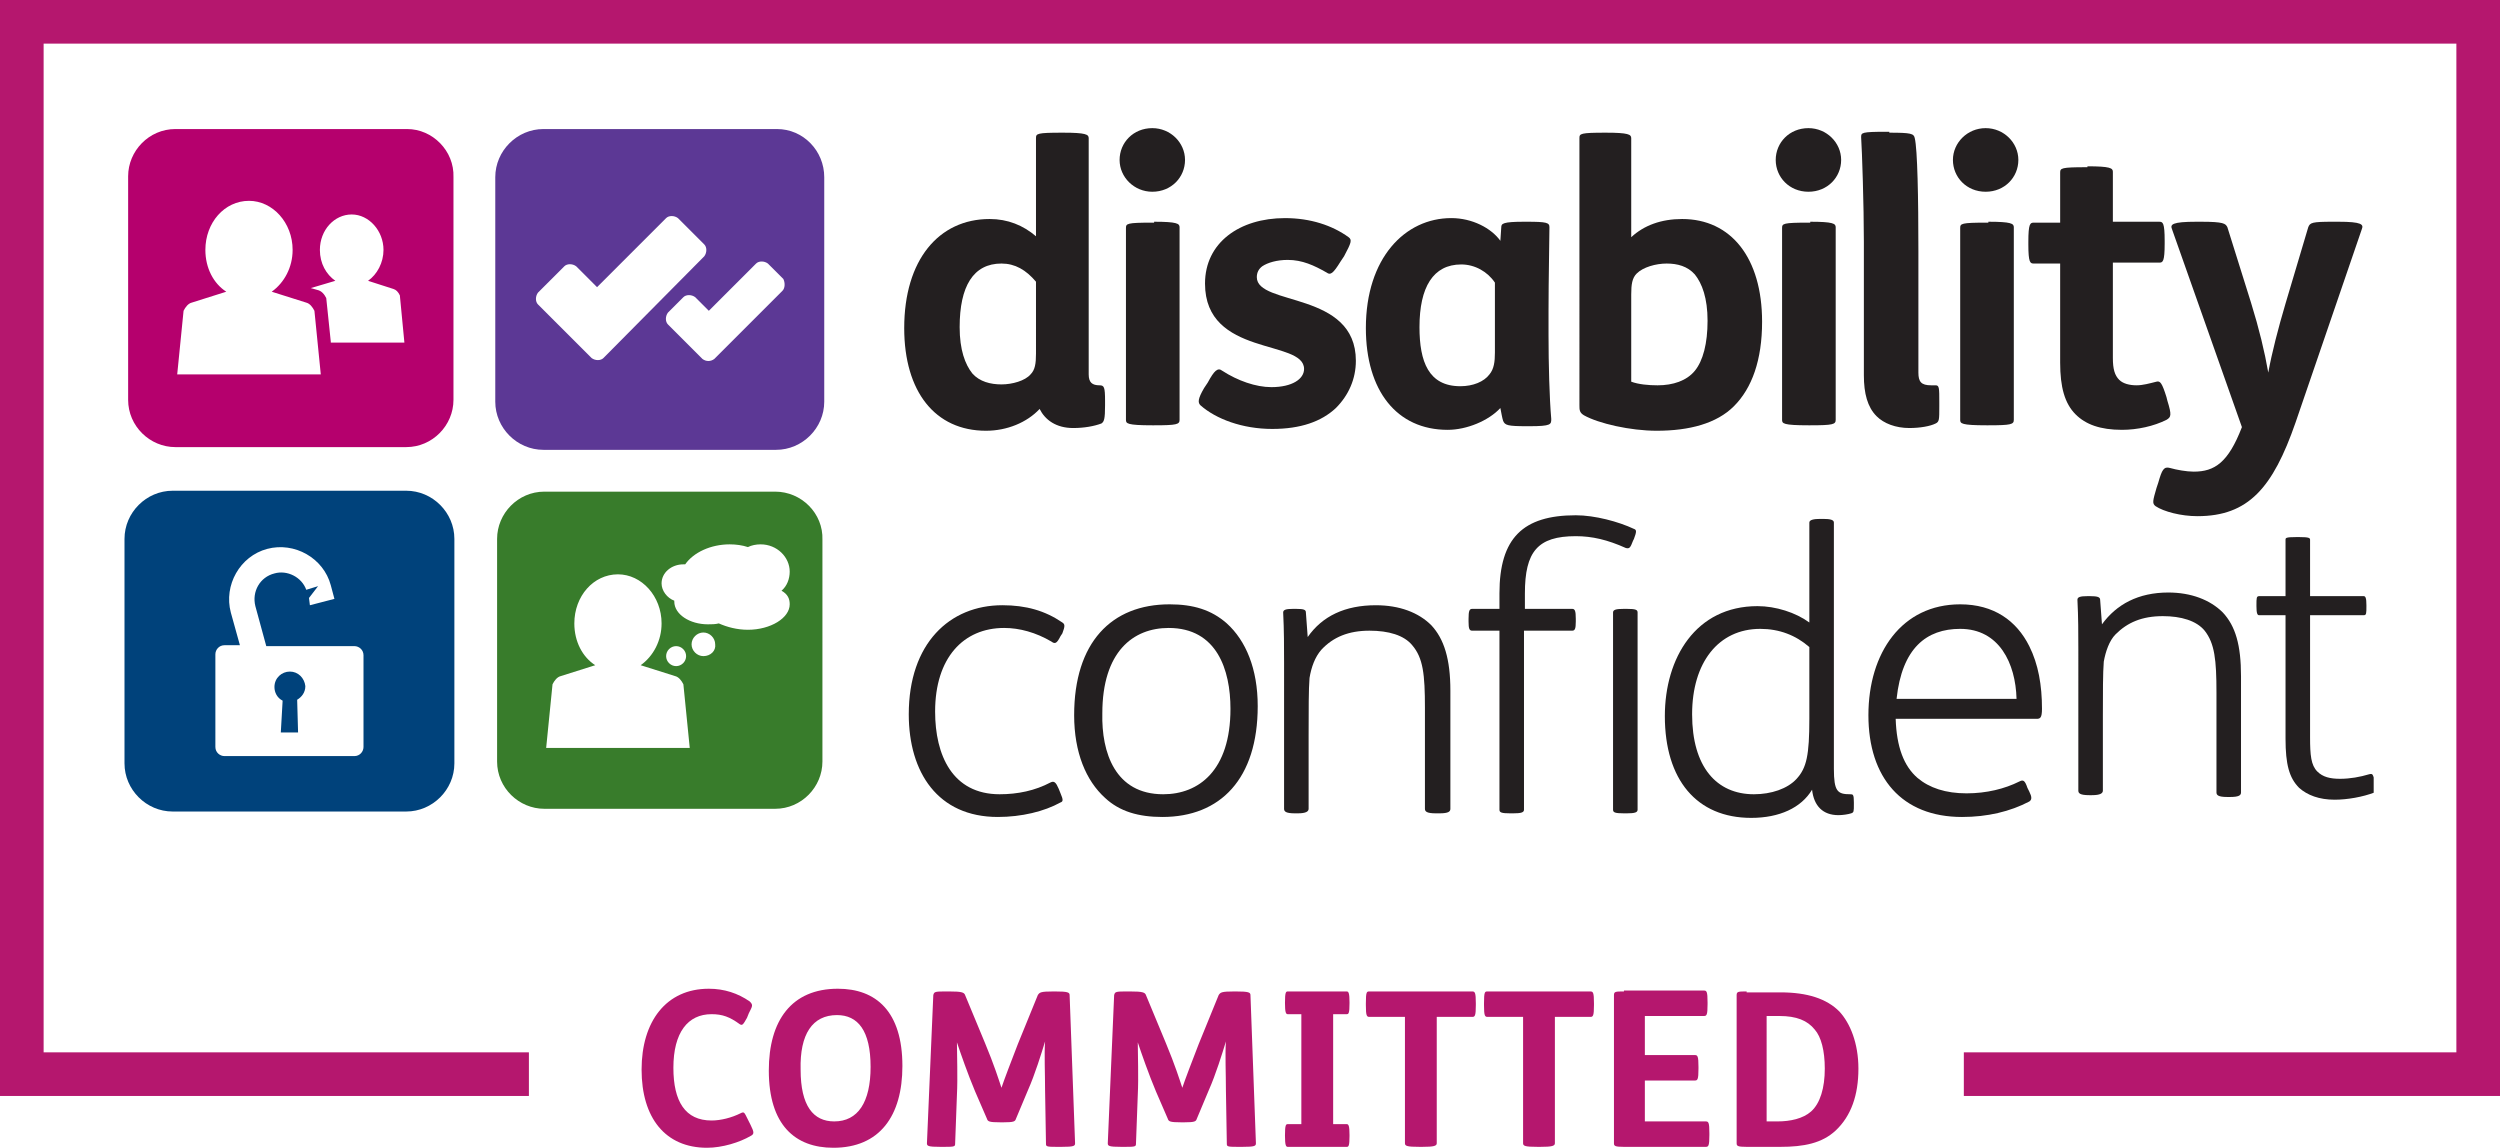 <?xml version="1.0" encoding="utf-8"?>
<!-- Generator: Adobe Illustrator 26.3.1, SVG Export Plug-In . SVG Version: 6.00 Build 0)  -->
<svg version="1.1" id="Layer_1" xmlns="http://www.w3.org/2000/svg" xmlns:xlink="http://www.w3.org/1999/xlink" x="0px" y="0px"
	 viewBox="0 0 275.1 126.3" style="enable-background:new 0 0 275.1 126.3;" xml:space="preserve">
<style type="text/css">
	.st0{fill:#B5176E;}
	.st1{fill:#B5006D;}
	.st2{fill:#5C3895;}
	.st3{fill:#231F20;}
	.st4{clip-path:url(#SVGID_00000111891030866220689530000008623654788061466000_);fill:#231F20;}
	.st5{fill:#387C2B;}
	.st6{fill:#00427B;}
</style>
<g>
	<polyline class="st0" points="58.2,115.8 4.8,115.8 4.8,4.8 270.3,4.8 270.3,115.8 216.1,115.8 216.1,120.6 275.1,120.6 275.1,0 
		0,0 0,120.6 58.2,120.6 58.2,115.8 	"/>
	<path class="st0" d="M82.4,111.5c0.4-0.8,0.5-0.9,0.1-1.3c-1.3-0.9-2.8-1.4-4.5-1.4c-4.7,0-7.4,3.6-7.4,8.9c0,5.3,2.6,8.6,7.2,8.6
		c1.7,0,3.6-0.6,4.8-1.3c0.4-0.2,0.4-0.4,0-1.2l-0.3-0.6c-0.4-0.8-0.4-0.9-0.8-0.7c-1,0.5-2.2,0.8-3.2,0.8c-2.9,0-4.2-2.1-4.2-5.8
		c0-3.9,1.6-5.9,4.2-5.9c1.2,0,2,0.3,3.1,1.1c0.3,0.2,0.4,0,0.8-0.7L82.4,111.5"/>
	<path class="st0" d="M92.1,111.7c2.3,0,3.7,1.7,3.7,5.7c0,3.9-1.4,6-4,6c-2.3,0-3.7-1.7-3.7-5.7C88,113.8,89.4,111.7,92.1,111.7
		 M92.2,108.8c-5.1,0-7.6,3.5-7.6,9c0,6,2.9,8.5,7.1,8.5c5.1,0,7.6-3.5,7.6-9C99.3,111.3,96.4,108.8,92.2,108.8 M104.3,109.1
		c-1.4,0-1.5,0-1.6,0.4l-0.7,16.3c0,0.3,0.1,0.4,1.5,0.4h0.1c1.3,0,1.5,0,1.5-0.3l0.2-5.4c0.1-2,0-4.4,0-5.8c0.4,1.2,1.2,3.5,2,5.4
		l1.3,3c0.1,0.3,0.2,0.4,1.5,0.4h0.3c1.2,0,1.3-0.1,1.4-0.4l1.3-3.1c0.8-1.8,1.5-4.1,1.9-5.4c-0.1,1.4,0,3.5,0,5.4l0.1,5.9
		c0,0.3,0.2,0.3,1.5,0.3h0.2c1.4,0,1.5-0.1,1.5-0.4l-0.6-16.3c0-0.3-0.2-0.4-1.6-0.4h-0.2c-1.4,0-1.5,0.1-1.7,0.4l-2.2,5.4
		c-0.7,1.8-1.5,3.9-1.8,4.8c-0.3-0.9-0.8-2.5-1.8-4.9l-2.2-5.3c-0.1-0.3-0.4-0.4-1.7-0.4H104.3z M124.2,109.1c-1.4,0-1.5,0-1.6,0.4
		l-0.7,16.3c0,0.3,0.1,0.4,1.5,0.4h0.1c1.3,0,1.5,0,1.5-0.3l0.2-5.4c0.1-2,0-4.4,0-5.8c0.4,1.2,1.2,3.5,2,5.4l1.3,3
		c0.1,0.3,0.2,0.4,1.5,0.4h0.3c1.2,0,1.3-0.1,1.4-0.4l1.3-3.1c0.8-1.8,1.5-4.1,1.9-5.4c-0.1,1.4,0,3.5,0,5.4l0.1,5.9
		c0,0.3,0.2,0.3,1.5,0.3h0.2c1.4,0,1.5-0.1,1.5-0.4l-0.6-16.3c0-0.3-0.2-0.4-1.6-0.4h-0.2c-1.4,0-1.5,0.1-1.7,0.4l-2.2,5.4
		c-0.7,1.8-1.5,3.9-1.8,4.8c-0.3-0.9-0.8-2.5-1.8-4.9l-2.2-5.3c-0.1-0.3-0.4-0.4-1.7-0.4H124.2z"/>
	<path class="st0" d="M141.7,109.1c-0.2,0-0.3,0.1-0.3,1.2v0.1c0,1,0.1,1.2,0.3,1.2h1.5v12.1h-1.5c-0.2,0-0.3,0.1-0.3,1.2v0.1
		c0,1,0.1,1.2,0.3,1.2h6.5c0.2,0,0.3-0.1,0.3-1.2v-0.1c0-1-0.1-1.2-0.3-1.2h-1.5v-12.1h1.5c0.2,0,0.3-0.1,0.3-1.2v-0.1
		c0-1-0.1-1.2-0.3-1.2H141.7"/>
	<path class="st0" d="M150.7,109.1c-0.3,0-0.4,0-0.4,1.3v0.2c0,1.2,0.1,1.3,0.4,1.3h3.9v13.9c0,0.3,0.2,0.4,1.6,0.4h0.3
		c1.3,0,1.6-0.1,1.6-0.4v-13.9h3.9c0.3,0,0.4-0.1,0.4-1.3v-0.2c0-1.2-0.1-1.3-0.4-1.3H150.7 M163.7,109.1c-0.3,0-0.4,0-0.4,1.3v0.2
		c0,1.2,0.1,1.3,0.4,1.3h3.9v13.9c0,0.3,0.2,0.4,1.6,0.4h0.3c1.3,0,1.6-0.1,1.6-0.4v-13.9h3.9c0.3,0,0.4-0.1,0.4-1.3v-0.2
		c0-1.2-0.1-1.3-0.4-1.3H163.7z M178.7,109.1c-0.9,0-1.1,0-1.1,0.4v16.3c0,0.3,0.1,0.4,1.1,0.4h9c0.3,0,0.4-0.1,0.4-1.3v-0.2
		c0-1.2-0.1-1.3-0.4-1.3H181v-4.5h5.5c0.3,0,0.4-0.1,0.4-1.3v-0.2c0-1.2-0.1-1.3-0.4-1.3H181v-4.3h6.5c0.3,0,0.4-0.1,0.4-1.3v-0.2
		c0-1.2-0.1-1.3-0.4-1.3H178.7z"/>
	<path class="st0" d="M194.5,111.8h1.3c1.9,0,3.1,0.5,3.9,1.5c0.7,0.8,1.1,2.3,1.1,4.3c0,2.1-0.5,3.8-1.5,4.7
		c-0.9,0.8-2.3,1.1-3.7,1.1h-1.2V111.8 M192.2,109.1c-0.9,0-1.1,0-1.1,0.4v16.3c0,0.3,0.1,0.4,1.1,0.4h3.7c2.6,0,4.6-0.4,6.1-1.8
		c1.7-1.6,2.5-3.9,2.5-6.8c0-2.8-0.9-5-2.1-6.3c-1.4-1.4-3.5-2.1-6.5-2.1H192.2z"/>
	<path class="st1" d="M44.8,14.2H19.3c-2.9,0-5.2,2.4-5.2,5.2V44c0,2.9,2.4,5.2,5.2,5.2h25.4c2.9,0,5.2-2.4,5.2-5.2V19.5
		C50,16.6,47.6,14.2,44.8,14.2 M19.5,41.2l0.7-7c0.2-0.4,0.5-0.8,0.9-0.9l3.8-1.2c-1.4-0.9-2.3-2.6-2.3-4.6c0-3,2.1-5.4,4.8-5.4
		c2.6,0,4.8,2.4,4.8,5.4c0,1.9-0.9,3.6-2.3,4.6l3.8,1.2c0.4,0.1,0.7,0.5,0.9,0.9l0.7,7H19.5z M36.4,37.6c-0.2-2-0.5-4.7-0.5-4.8
		c-0.2-0.4-0.5-0.8-1-0.9l-0.7-0.2l2.7-0.8c-1-0.7-1.7-1.9-1.7-3.4c0-2.2,1.6-3.9,3.5-3.9c1.9,0,3.5,1.8,3.5,3.9
		c0,1.4-0.7,2.7-1.7,3.4l2.8,0.9c0.3,0.1,0.5,0.3,0.7,0.7l0.5,5.2H36.4z"/>
	<path class="st2" d="M85.5,14.2H59.8c-2.9,0-5.3,2.4-5.3,5.3v24.7c0,2.9,2.4,5.3,5.3,5.3h25.6c2.9,0,5.3-2.4,5.3-5.3V19.5
		C90.7,16.6,88.4,14.2,85.5,14.2 M66.4,39.4c-0.3,0.3-0.9,0.3-1.3,0l-5.9-5.9c-0.3-0.3-0.3-0.9,0-1.3l2.9-2.9c0.3-0.3,0.9-0.3,1.3,0
		l2.3,2.3l7.6-7.6c0.3-0.3,0.9-0.3,1.3,0l2.9,2.9c0.3,0.3,0.3,0.9,0,1.3L66.4,39.4z M86.1,32l-5.8,5.8l0,0l-1.7,1.7
		c-0.4,0.3-0.9,0.3-1.3,0l-3.8-3.8c-0.3-0.3-0.3-0.9,0-1.3l1.7-1.7c0.3-0.3,0.9-0.3,1.3,0l1.5,1.5l5.2-5.2c0.3-0.3,0.9-0.3,1.3,0
		l1.7,1.7C86.4,31.1,86.4,31.7,86.1,32"/>
	<path class="st3" d="M117,14.6c2.5,0,2.8,0.2,2.8,0.6v26c0,0.9,0.4,1.2,1.2,1.2c0.5,0,0.6,0.2,0.6,1.7v0.5c0,1.5-0.1,1.8-0.4,2
		c-0.8,0.3-1.9,0.5-3.1,0.5c-1.9,0-3.1-0.9-3.7-2.1c-1.4,1.5-3.6,2.4-5.9,2.4c-5.6,0-9-4.3-9-11.3c0-7.5,3.8-12,9.4-12
		c2,0,3.7,0.7,5.1,1.9V15.2c0-0.5,0.1-0.6,2.9-0.6H117 M114,31c-1.1-1.3-2.3-2-3.8-2c-3.1,0-4.6,2.5-4.6,7c0,2.5,0.6,4.1,1.4,5.1
		c0.8,0.9,2,1.2,3.2,1.2c1.2,0,2.6-0.4,3.2-1.1c0.5-0.5,0.6-1.2,0.6-2.3V31z"/>
	<path class="st3" d="M126.8,14.1c2,0,3.6,1.6,3.6,3.5c0,1.9-1.5,3.5-3.6,3.5c-2,0-3.6-1.6-3.6-3.5
		C123.2,15.7,124.7,14.1,126.8,14.1 M127,24.4c2.5,0,2.8,0.2,2.8,0.6v21.2c0,0.5-0.3,0.6-2.8,0.6h-0.2c-2.8,0-2.9-0.2-2.9-0.6V25.1
		c0-0.5,0.1-0.6,2.9-0.6H127z"/>
	<path class="st3" d="M132.9,42.1c0.7-1.3,1.1-1.7,1.6-1.3c1.7,1.1,3.7,1.8,5.4,1.8c2.3,0,3.6-0.9,3.6-2c0-3.3-10.9-1.3-10.9-9.4
		c0-4.5,3.8-7.2,8.8-7.2c2.8,0,5.2,0.8,7,2.1c0.4,0.3,0.3,0.6-0.5,2.1l-0.4,0.6c-0.8,1.3-1.1,1.5-1.5,1.2c-1.4-0.8-2.7-1.4-4.3-1.4
		c-1.2,0-2.2,0.3-2.8,0.7c-0.4,0.3-0.6,0.7-0.6,1.2c0,3.2,10.9,1.5,10.9,9.2c0,2-0.8,3.8-2.2,5.2c-1.6,1.5-3.9,2.3-7,2.3
		c-3.3,0-6.2-1.1-7.9-2.6c-0.3-0.3-0.3-0.7,0.4-1.9L132.9,42.1"/>
	<path class="st3" d="M165.2,25c0-0.4,0.2-0.6,2.5-0.6h0.3c2.2,0,2.5,0.1,2.5,0.6c0,1.4-0.1,5.7-0.1,9.2v2.6c0,3.3,0.1,7,0.3,9.3
		c0,0.6,0,0.8-2.4,0.8H168c-2.1,0-2.4-0.1-2.6-0.6c-0.1-0.3-0.2-0.9-0.3-1.4c-1.3,1.4-3.7,2.4-5.8,2.4c-5.6,0-9-4.3-9-11.2
		c0-7.7,4.3-12.1,9.4-12.1c2.3,0,4.4,1.1,5.4,2.5L165.2,25 M164.5,31.1c-0.8-1.2-2.2-2-3.7-2c-3.1,0-4.6,2.5-4.6,6.9
		c0,3.8,1,6.5,4.5,6.5c1.4,0,2.6-0.5,3.2-1.3c0.5-0.6,0.6-1.4,0.6-2.4V31.1z"/>
	<path class="st3" d="M176.7,14.6c2.5,0,2.8,0.2,2.8,0.6v10.9c1.4-1.3,3.3-2,5.6-2c5.4,0,8.8,4.3,8.8,11.3c0,4.2-1.1,7.3-3.1,9.3
		c-1.9,1.9-4.9,2.7-8.5,2.7c-2.9,0-6.4-0.8-8-1.7c-0.5-0.3-0.5-0.6-0.5-1.1V15.2c0-0.5,0.1-0.6,2.9-0.6H176.7 M179.5,42
		c0.8,0.3,1.9,0.4,2.9,0.4c1.7,0,3.2-0.5,4.1-1.6c0.9-1.1,1.4-3,1.4-5.5c0-2.5-0.6-4.1-1.4-5.1c-0.8-0.9-1.9-1.2-3.1-1.2
		c-1.2,0-2.6,0.4-3.3,1.1c-0.5,0.5-0.6,1.2-0.6,2.3V42z"/>
	<path class="st3" d="M199,14.1c2,0,3.6,1.6,3.6,3.5c0,1.9-1.5,3.5-3.6,3.5s-3.6-1.6-3.6-3.5C195.4,15.7,196.9,14.1,199,14.1
		 M199.2,24.4c2.5,0,2.8,0.2,2.8,0.6v21.2c0,0.5-0.3,0.6-2.8,0.6H199c-2.8,0-2.9-0.2-2.9-0.6V25.1c0-0.5,0.1-0.6,2.9-0.6H199.2z"/>
	<path class="st3" d="M207.9,14.6c2.4,0,2.7,0.1,2.8,0.6c0.3,1.2,0.4,6.6,0.4,12.4V41c0,1,0.3,1.4,1.4,1.4h0.5
		c0.4,0,0.4,0.3,0.4,1.9v0.4c0,1.5,0,1.7-0.4,1.9c-0.6,0.3-1.7,0.5-2.9,0.5c-1.5,0-2.8-0.5-3.6-1.3c-1-1-1.4-2.5-1.4-4.5V26.6
		c0-4-0.2-10-0.3-11.5c0-0.5,0-0.6,2.8-0.6H207.9"/>
	<path class="st3" d="M218.5,14.1c2,0,3.6,1.6,3.6,3.5c0,1.9-1.5,3.5-3.6,3.5s-3.6-1.6-3.6-3.5C214.9,15.7,216.5,14.1,218.5,14.1
		 M218.8,24.4c2.5,0,2.8,0.2,2.8,0.6v21.2c0,0.5-0.3,0.6-2.8,0.6h-0.2c-2.8,0-2.9-0.2-2.9-0.6V25.1c0-0.5,0.1-0.6,2.9-0.6H218.8z"/>
	<path class="st3" d="M229.7,18.3c2.5,0,2.8,0.2,2.8,0.6v5.5h5.1c0.4,0,0.6,0.1,0.6,2.1v0.3c0,2-0.2,2.1-0.6,2.1h-5.1v10.5
		c0,1.2,0.2,1.9,0.7,2.4c0.4,0.4,1.1,0.6,1.9,0.6c0.7,0,1.4-0.2,2.2-0.4c0.4-0.1,0.6,0.1,1.1,1.7l0.1,0.4c0.5,1.6,0.4,1.8-0.1,2.1
		c-1.4,0.7-3.2,1.1-4.9,1.1c-2.4,0-4-0.6-5.1-1.7c-1.2-1.2-1.7-3-1.7-5.7V29h-2.9c-0.4,0-0.6-0.1-0.6-2.1v-0.3c0-2,0.2-2.1,0.6-2.1
		h2.9V19c0-0.5,0.1-0.6,2.9-0.6H229.7"/>
	<path class="st3" d="M242.2,24.4c2.5,0,2.7,0.2,2.9,0.6l2.6,8.3c0.9,2.9,1.5,5.4,1.9,7.7c0.4-2.2,1.1-4.9,1.9-7.6l2.5-8.4
		c0.2-0.5,0.4-0.6,2.7-0.6h0.6c2.6,0,2.8,0.3,2.6,0.8l-7.3,21.3c-2.5,7.2-5.2,10.3-10.8,10.3c-1.8,0-3.7-0.5-4.6-1.1
		c-0.4-0.3-0.3-0.6,0.1-2l0.2-0.6c0.4-1.4,0.6-1.8,1.3-1.6c0.7,0.2,1.8,0.4,2.6,0.4c2.3,0,3.8-1,5.3-4.9L239,25.2
		c-0.2-0.5,0-0.8,2.7-0.8H242.2"/>
	<path class="st3" d="M116.9,69.7l-0.2,0.3c-0.4,0.8-0.6,0.9-1,0.6c-1.7-1-3.5-1.5-5.2-1.5c-4.5,0-7.6,3.3-7.6,9.2
		c0,4.8,1.9,9.1,7.1,9.1c2,0,3.9-0.4,5.6-1.3c0.4-0.2,0.6,0,0.9,0.7l0.2,0.5c0.3,0.7,0.3,0.9,0,1c-1.8,1-4.3,1.6-6.9,1.6
		c-6.6,0-9.8-4.9-9.8-11.3c0-7.8,4.5-12,10.3-12c2.6,0,4.7,0.6,6.6,1.9C117.2,68.7,117.2,68.9,116.9,69.7"/>
	<path class="st3" d="M121.6,87.8c-2.1-1.9-3.4-5-3.4-9.1c0-8,4.1-12.2,10.5-12.2c2.6,0,4.6,0.6,6.3,2.1c2.1,1.9,3.4,5,3.4,9.1
		c0,8-4.1,12.2-10.5,12.2C125.3,89.9,123.2,89.3,121.6,87.8 M128,87.4c3.9,0,7.4-2.6,7.4-9.4c0-4.3-1.5-8.9-6.8-8.9
		c-3.9,0-7.3,2.6-7.3,9.4C121.2,82.8,122.7,87.4,128,87.4"/>
	<path class="st3" d="M143.9,70.1c1.6-2.3,4.1-3.5,7.5-3.5c2.6,0,4.7,0.8,6.1,2.2c1.4,1.5,2.1,3.7,2.1,7.2V89c0,0.3-0.2,0.5-1.2,0.5
		H158c-1,0-1.2-0.2-1.2-0.5V77.9c0-3.7-0.2-5.5-1.4-6.9c-0.9-1.1-2.6-1.6-4.7-1.6c-2.3,0-4,0.7-5.3,2.1c-0.7,0.8-1.1,1.9-1.3,3.1
		c-0.1,1.2-0.1,3.6-0.1,6.2V89c0,0.3-0.3,0.5-1.2,0.5h-0.3c-1,0-1.2-0.2-1.2-0.5V73c0-1.7,0-3.7-0.1-5.6c0-0.3,0.3-0.4,1.1-0.4h0.3
		c0.9,0,1.1,0.1,1.1,0.4L143.9,70.1"/>
	<path class="st3" d="M167.7,69.4v19.7c0,0.3-0.3,0.4-1.2,0.4h-0.3c-1,0-1.2-0.1-1.2-0.4V69.4h-3c-0.3,0-0.4-0.2-0.4-1v-0.3
		c0-0.9,0.1-1.1,0.4-1.1h3v-1.7c0-6.1,2.6-8.6,8.4-8.6c2.1,0,4.7,0.7,6.4,1.5c0.3,0.1,0.3,0.3,0,1.1l-0.1,0.2
		c-0.3,0.8-0.4,0.9-0.8,0.8c-2-0.9-3.7-1.3-5.5-1.3c-4.2,0-5.6,1.7-5.6,6.3V67h5.2c0.3,0,0.4,0.2,0.4,1.1v0.3c0,0.8-0.1,1-0.4,1
		H167.7 M177.5,67.4c0-0.3,0.3-0.4,1.2-0.4h0.3c1,0,1.2,0.1,1.2,0.4v21.7c0,0.3-0.3,0.4-1.2,0.4h-0.3c-1,0-1.2-0.1-1.2-0.4V67.4z"/>
	<path class="st3" d="M204,88.3v0.2c0,0.8,0,0.9-0.3,1c-0.3,0.1-0.9,0.2-1.4,0.2c-1.7,0-2.7-1-2.9-2.8c-1.2,2-3.6,3.1-6.7,3.1
		c-6,0-9.5-4.2-9.5-11.2c0-6.4,3.4-12.1,10.2-12.1c2,0,4.2,0.7,5.7,1.8V57.5c0-0.3,0.5-0.4,1.2-0.4h0.3c0.8,0,1.2,0.1,1.2,0.4v27.1
		c0,2.5,0.4,2.8,1.8,2.8C203.9,87.4,204,87.4,204,88.3 M199.1,71.2c-1.5-1.3-3.3-2-5.4-2c-4.6,0-7.5,3.7-7.5,9.4
		c0,5.8,2.7,8.8,6.8,8.8c1.9,0,3.7-0.6,4.7-1.7c1.1-1.2,1.4-2.6,1.4-6.6V71.2z"/>
	<path class="st3" d="M208.6,79.1c0.1,3.1,0.9,5.2,2.4,6.5c1.3,1.1,3.1,1.7,5.4,1.7c2.2,0,4.2-0.5,5.8-1.3c0.4-0.2,0.6-0.2,0.9,0.7
		l0.2,0.4c0.3,0.6,0.3,0.9,0,1.1c-2.1,1.1-4.6,1.7-7.4,1.7c-6.6,0-10.3-4.3-10.3-11.2c0-6.9,3.7-12.2,10.1-12.2
		c3.7,0,6.2,1.8,7.6,4.6c1,2,1.4,4.3,1.4,6.9c0,1-0.2,1.1-0.6,1.1H208.6 M221.9,76.9c-0.1-3.9-1.9-7.7-6.2-7.7c-3.7,0-6.4,2.1-7,7.7
		H221.9z"/>
	<path class="st3" d="M231.3,68.7c1.6-2.2,4-3.5,7.3-3.5c2.5,0,4.6,0.8,6,2.2c1.4,1.5,2,3.6,2,7v12.8c0,0.3-0.2,0.5-1.2,0.5h-0.3
		c-1,0-1.2-0.2-1.2-0.5V76.2c0-3.6-0.2-5.4-1.3-6.8c-0.9-1.1-2.6-1.6-4.6-1.6c-2.3,0-3.9,0.7-5.2,2c-0.7,0.7-1.1,1.9-1.3,3
		c-0.1,1.2-0.1,3.5-0.1,6v8.2c0,0.3-0.3,0.5-1.2,0.5h-0.3c-1,0-1.2-0.2-1.2-0.5V71.5c0-1.7,0-3.6-0.1-5.5c0-0.3,0.3-0.4,1.1-0.4h0.3
		c0.8,0,1.1,0.1,1.1,0.4L231.3,68.7"/>
	<g>
		<defs>
			<rect id="SVGID_1_" x="13.7" y="14.1" width="247.5" height="75.9"/>
		</defs>
		<clipPath id="SVGID_00000064318255504480086270000015812907265563963550_">
			<use xlink:href="#SVGID_1_"  style="overflow:visible;"/>
		</clipPath>
		<path style="clip-path:url(#SVGID_00000064318255504480086270000015812907265563963550_);fill:#231F20;" d="M254.2,67.7v13.4
			c0,2,0.1,3.1,0.8,3.8c0.6,0.6,1.4,0.8,2.5,0.8c1.1,0,2.2-0.2,3.2-0.5c0.4-0.1,0.4,0,0.6,0.7l0.1,0.3c0.2,0.8,0.1,0.9-0.1,1
			c-1.3,0.5-3,0.8-4.4,0.8c-1.7,0-3-0.5-3.9-1.3c-1.1-1.1-1.5-2.6-1.5-5.4V67.7h-2.9c-0.2,0-0.3-0.2-0.3-1v-0.1c0-0.8,0-1,0.3-1h2.9
			v-6.2c0-0.2,0-0.3,1.2-0.3h0.3c1.1,0,1.2,0.1,1.2,0.3v6.2h5.9c0.2,0,0.3,0.2,0.3,1v0.1c0,0.8,0,1-0.3,1H254.2"/>
	</g>
	<path class="st5" d="M85.3,54.1H59.9c-2.9,0-5.2,2.4-5.2,5.2v24.5c0,2.9,2.4,5.2,5.2,5.2h25.4c2.9,0,5.2-2.4,5.2-5.2V59.4
		C90.6,56.5,88.2,54.1,85.3,54.1 M60.1,82.3l0.7-7c0.2-0.4,0.5-0.8,0.9-0.9l3.8-1.2c-1.4-0.9-2.3-2.6-2.3-4.6c0-3,2.1-5.4,4.8-5.4
		c2.6,0,4.8,2.4,4.8,5.4c0,1.9-0.9,3.6-2.3,4.6l3.8,1.2c0.4,0.1,0.7,0.5,0.9,0.9l0.7,7H60.1z M73.3,72.2c0-0.6,0.5-1.1,1.1-1.1
		c0.6,0,1.1,0.5,1.1,1.1c0,0.6-0.5,1.1-1.1,1.1C73.8,73.3,73.3,72.8,73.3,72.2 M77.4,72.2c-0.7,0-1.3-0.6-1.3-1.3
		c0-0.7,0.6-1.3,1.3-1.3c0.7,0,1.3,0.6,1.3,1.3C78.8,71.6,78.2,72.2,77.4,72.2 M86.9,66.5c0,1.5-2.1,2.8-4.6,2.8
		c-1.2,0-2.3-0.3-3.2-0.7c-0.4,0.1-0.8,0.1-1.2,0.1c-2,0-3.7-1.1-3.7-2.5l0-0.1c-0.8-0.3-1.4-1.1-1.4-1.9c0-1.2,1.1-2.1,2.4-2.1
		l0.2,0c0.9-1.3,2.8-2.2,4.9-2.2c0.7,0,1.4,0.1,2,0.3c0.4-0.2,0.9-0.3,1.4-0.3c1.8,0,3.2,1.4,3.2,3c0,0.8-0.3,1.6-0.9,2.1
		C86.7,65.4,86.9,65.9,86.9,66.5"/>
	<path class="st6" d="M31.9,73.9c-0.9,0-1.7,0.7-1.7,1.7c0,0.6,0.3,1.2,0.9,1.5l-0.2,3.5h1.9L32.7,77c0.5-0.3,0.9-0.8,0.9-1.5
		C33.5,74.6,32.8,73.9,31.9,73.9 M44.7,54H19c-2.9,0-5.3,2.4-5.3,5.3v24.7c0,2.9,2.4,5.3,5.3,5.3h25.7c2.9,0,5.3-2.4,5.3-5.3V59.3
		C50,56.4,47.6,54,44.7,54 M40,82.2c0,0.5-0.4,1-1,1H24.7c-0.5,0-1-0.4-1-1V72c0-0.5,0.4-1,1-1h1.7l-1-3.6l0,0c-0.8-3,1-6.2,4-7
		c3-0.8,6.2,1,7,4l0.4,1.5l-2.7,0.7L34,65.8l1-1.3l-1.3,0.4v0c-0.5-1.4-2.1-2.2-3.5-1.8c-1.6,0.4-2.5,2-2.1,3.6l1.2,4.4H39
		c0.5,0,1,0.4,1,1V82.2z"/>
</g>
</svg>
